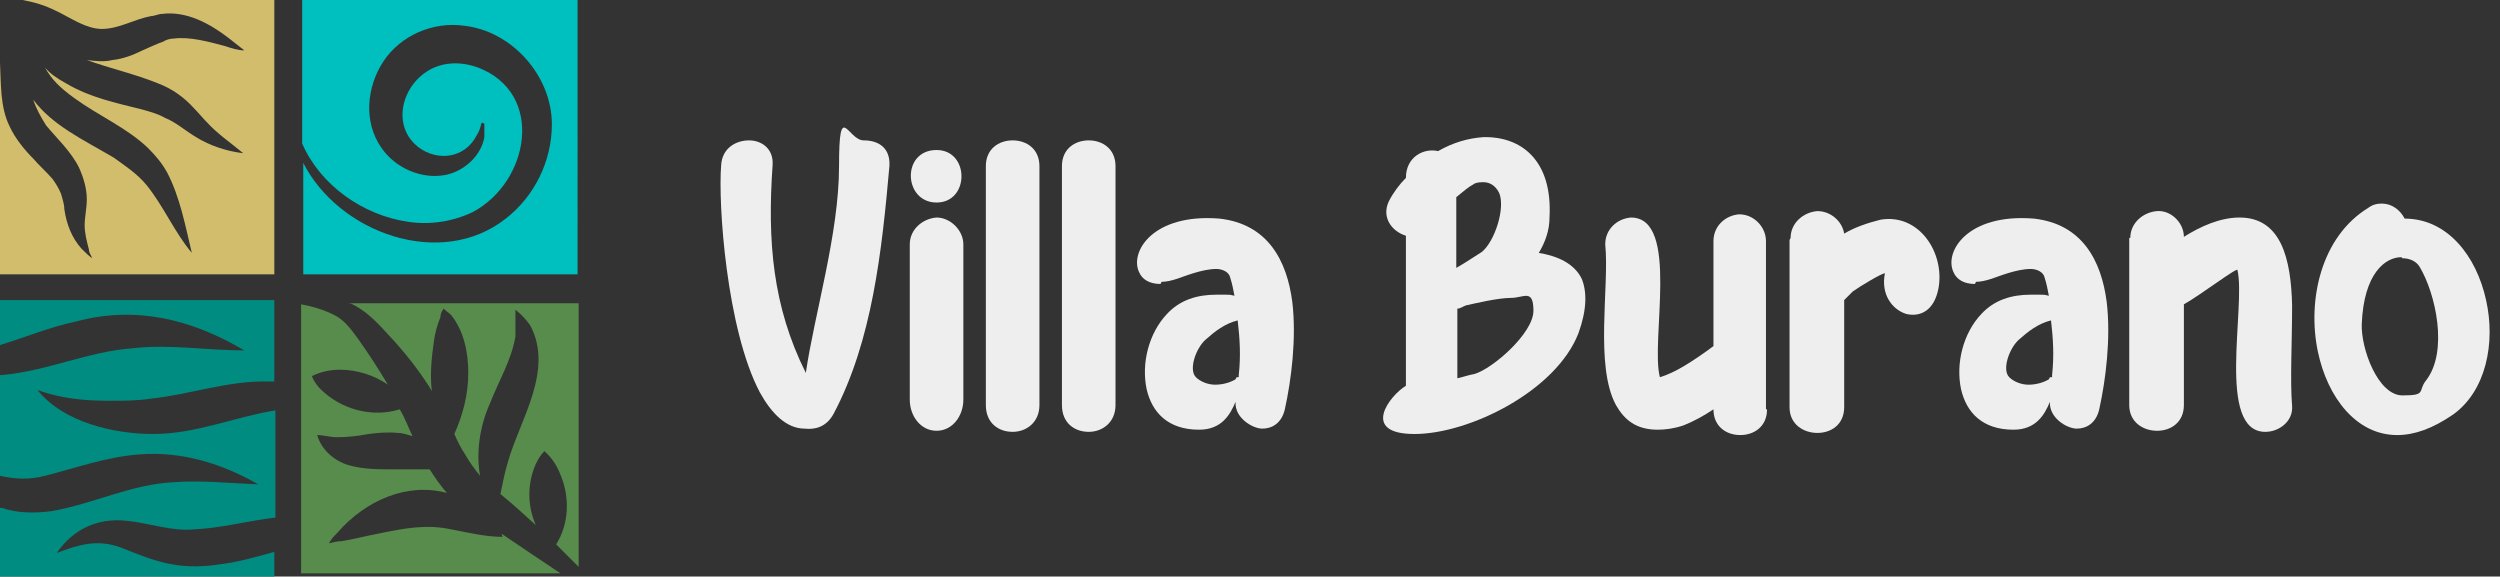 <svg id="Layer_2" xmlns="http://www.w3.org/2000/svg" version="1.1" viewBox="0 0 233.3 53.8">
  
  <rect x="0" y="0" width="233.3" height="53.8" fill="#333333" stroke="none"/>
  
  <defs>
    <style>
      .st0 {
        fill: #d2bd6d;
      }

      .st1 {
        isolation: isolate;
      }

      .st2 {
        fill: #00bfbf;
      }

      .st3 {
        fill: #008c81;
      }

      .st4 {
        fill: #eee;
      }

      .st5 {
        fill: #578c4c;
      }
    </style>
  </defs>
  <g id="Layer_1-2">
    <g>
      <g class="st1">
        <g class="st1">
          <path class="st4" d="M69.9,13.1c1.2,0,2.3.8,2.2,2.3-.5,7.1,0,13.2,3.1,19.4.8-5.5,3.1-13,3.1-19.3s.8-2.4,2.3-2.4,2.5.8,2.4,2.4c-.7,7.9-1.6,16.3-5.2,23.1-.7,1.3-1.8,1.5-2.7,1.4-1.7,0-3.1-1.4-4.2-3.4-3.1-5.9-3.9-17.6-3.6-21.2.1-1.6,1.4-2.3,2.6-2.3Z"></path>
          <path class="st4" d="M84.9,22.8c0-1.4,1.2-2.4,2.5-2.5,1.3,0,2.5,1.2,2.5,2.5v14.5c0,1.5-1,2.9-2.5,2.9s-2.5-1.4-2.5-2.9v-14.5ZM87.4,14c3.1,0,3.1,4.9,0,4.9s-3.3-4.9,0-4.9Z"></path>
          <path class="st4" d="M97,37.8c0,1.6-1.2,2.5-2.5,2.5s-2.5-.8-2.5-2.5V15.5c0-1.6,1.2-2.4,2.5-2.4s2.5.8,2.5,2.4v22.2Z"></path>
          <path class="st4" d="M104.1,37.8c0,1.6-1.2,2.5-2.5,2.5s-2.5-.8-2.5-2.5V15.5c0-1.6,1.2-2.4,2.5-2.4s2.5.8,2.5,2.4v22.2Z"></path>
          <path class="st4" d="M108.3,26.5c-1,0-1.7-.4-2-1.1-.9-1.9,1.3-5.5,7.5-5,4.5.5,6.3,3.9,6.8,7.8.4,3.4-.1,7.3-.7,10-.3,1.3-1.2,1.8-2.1,1.8s-2.6-1-2.5-2.5c-.5,1.2-1.3,2.6-3.4,2.6-2.9,0-4.4-1.6-4.9-3.8-.5-2.4.2-5.2,1.9-7,1.2-1.3,2.8-1.8,4.6-1.8s1.1,0,1.7.1c-.1-.5-.2-1.1-.4-1.7-.1-.5-.7-.8-1.3-.8-1.3,0-3,.7-3.6.9s-1.1.3-1.5.3ZM115.4,35.2h.2q0-.2,0-.2c.2-1.8.1-3.4-.1-5.1-1.2.3-2.1,1-3,1.8s-1.6,2.8-.9,3.5c.4.4,1.1.7,1.8.7s1.4-.2,1.9-.5h0Z"></path>
          <path class="st4" d="M131.2,22c-1.3-.4-2.3-1.7-1.6-3.2.4-.8,1-1.6,1.6-2.2h0c0-2,1.7-2.8,3-2.5,1.4-.8,2.8-1.2,4.2-1.3,3.5-.1,6.5,2.1,6.2,7.5,0,1.2-.4,2.3-1,3.3,1.8.3,3.3,1,4,2.4.5,1.2.5,2.9-.3,5.1-2.1,5.4-10.2,9.4-15.3,9.4s-2.3-3.6-.8-4.5v-14ZM135.9,25c.9-.5,1.9-1.2,2.4-1.5,1.2-1,2.2-4.1,1.6-5.5-.4-.8-1-1-1.5-1s-.8.1-.9.2c-.4.2-1,.7-1.6,1.2v6.6ZM136.8,28.5h0c-.3.1-.5.3-.8.3v6.5c.5-.1,1-.3,1.6-.4,1.7-.5,5.5-3.8,5.5-5.9s-.9-1.2-2.1-1.2-3.3.5-4.2.7h0Z"></path>
          <path class="st4" d="M164.9,38.2c0,1.6-1.2,2.4-2.5,2.4s-2.5-.8-2.5-2.4c-.9.6-1.8,1.1-2.8,1.5-.9.3-1.7.4-2.4.4-2,0-3.1-.9-3.9-2.3-2-3.7-.6-11.1-1-15,0-1.4,1.1-2.4,2.4-2.5,4.6,0,1.8,11.5,2.7,14.9,1.4-.4,3.1-1.5,5-2.9v-9.8c0-1.4,1.1-2.4,2.4-2.5,1.4,0,2.5,1.2,2.5,2.5v15.7Z"></path>
          <path class="st4" d="M167.1,22.2c0-1.4,1.2-2.4,2.5-2.5,1.2,0,2.3.9,2.5,2.1,1-.6,2.2-1,3.4-1.3,3.6-.6,6,3.1,5.4,6.4-.4,2.1-1.7,2.7-3,2.4-1.3-.4-2.4-1.8-2-3.8-.3,0-2.3,1.2-3,1.7-.3.3-.5.5-.8.8v10c0,1.6-1.2,2.4-2.5,2.4-1.3,0-2.6-.8-2.6-2.4v-15.6Z"></path>
          <path class="st4" d="M184.3,26.5c-1,0-1.7-.4-2-1.1-.9-1.9,1.3-5.5,7.5-5,4.5.5,6.3,3.9,6.8,7.8.4,3.4-.1,7.3-.7,10-.3,1.3-1.2,1.8-2.1,1.8s-2.6-1-2.5-2.5c-.5,1.2-1.3,2.6-3.4,2.6-2.9,0-4.4-1.6-4.9-3.8-.5-2.4.2-5.2,1.9-7,1.2-1.3,2.8-1.8,4.6-1.8s1.1,0,1.7.1c-.1-.5-.2-1.1-.4-1.7-.1-.5-.7-.8-1.3-.8-1.3,0-3,.7-3.6.9s-1.1.3-1.5.3ZM191.3,35.2h.2q0-.2,0-.2c.2-1.8.1-3.4-.1-5.1-1.2.3-2.1,1-3,1.8s-1.6,2.8-.9,3.5c.4.4,1.1.7,1.8.7s1.4-.2,1.9-.5h0Z"></path>
          <path class="st4" d="M198.8,22.2c0-1.4,1.2-2.4,2.5-2.5s2.5,1.1,2.5,2.4c1.6-1,3.4-1.8,5.2-1.8,3.9,0,4.8,3.9,4.9,8.2,0,3.4-.2,7.1,0,9.4.1,1.4-1.2,2.4-2.5,2.4-4.6,0-1.8-11.7-2.6-15.1,0-.3-3.4,2.3-5,3.2v9.4c0,1.6-1.2,2.4-2.5,2.4-1.3,0-2.6-.8-2.6-2.4v-15.6Z"></path>
          <path class="st4" d="M222.3,19c.9,0,1.7.6,2.1,1.4,4,0,6.7,3.5,7.6,7.6.9,4,0,8.5-3.1,10.7-1.9,1.3-3.6,1.9-5.2,1.9-3.8,0-6.5-3.5-7.4-7.8-1-4.8.3-10.7,4.7-13.4.4-.3.8-.4,1.2-.4ZM224.1,24c-1.5,0-3.5,1.5-3.7,6.2-.1,2.3,1.5,6.7,3.8,6.7s1.4-.4,2.2-1.4c2.1-2.7.9-8.1-.6-10.6-.3-.5-.9-.8-1.6-.8Z"></path>
        </g>
      </g>
      <g>
        <path class="st0" d="M2.1,0c1.1.2,2.1.5,3.1,1,1.3.6,2.8,1.7,4.3,1.7,1.6,0,3-.9,4.6-1.2.3,0,.7-.2,1-.2,2.3-.3,4.5.9,6.3,2.3.5.4.9.7,1.4,1.1-.6,0-1.2-.2-1.8-.4-1.5-.4-3.3-.9-4.8-.7-.3,0-.7.1-1,.3-.6.2-1.2.5-1.9.8-.8.4-1.8.8-2.8.9-.8.2-1.6.1-2.4,0,2.2.8,4.5,1.3,6.7,2.2,1.3.5,2.4,1.3,3.3,2.3.4.4.8.9,1.2,1.3,1,1.1,2.2,1.9,3.4,2.9-1.6-.2-3.1-.7-4.4-1.5-1-.6-1.9-1.4-2.9-1.8-.7-.4-1.5-.6-2.2-.8-2.4-.6-4.8-1.1-7-2.4-.9-.5-1.5-.9-2-1.5.6,1.1,1.4,1.9,2.8,2.9,2.2,1.6,4.8,2.7,6.8,4.6.7.7,1.3,1.4,1.8,2.3,1.2,2.3,1.7,5,2.3,7.5-1.6-1.9-2.6-4.3-4.2-6.3-.9-1.1-2-1.8-3.1-2.6-2.9-1.7-5.7-3-7.5-5.4.3.9.7,1.6,1.2,2.4.9,1.1,2.4,2.5,3.1,4,.4.9.7,1.9.7,2.9,0,.8-.2,1.7-.2,2.4,0,.8.2,1.5.4,2.3,0,.3.2.5.3.8-.3-.2-.7-.6-1-.9-.9-1-1.4-2.3-1.6-3.7,0-.5-.2-1-.3-1.4-.2-.5-.5-1-.8-1.4-.6-.7-1.2-1.2-1.8-1.9-.8-.8-1.7-1.9-2.2-3C0,10,.1,7.8,0,5.8c0-.4,0-.7,0-1.1v20.9h25.6V0H2.1Z"></path>
        <path class="st3" d="M20.3,52.7c-3.7.5-5.8-.3-9-1.6-2.2-.8-3.9-.3-6,.5,1.5-2.2,3.8-3.3,6.5-3,2.1.2,4.2,1,6.3.8,2.5-.1,5-.8,7.6-1.1v-10c-3.8.6-7.4,2.2-11.4,2.2-3.7,0-8.4-1.1-10.8-4.1,2.2.8,4.4,1,6.7,1,1.3,0,2.6,0,3.9-.2,3.7-.4,7.2-1.7,11-1.6.2,0,.4,0,.5,0v-7.6H0v4.2c2.3-.7,4.7-1.7,7.1-2.2,5.6-1.5,10.8-.2,15.7,2.7-3.5,0-7-.6-10.4-.2-4.2.3-7.9,2.1-12.2,2.5,0,0-.1,0-.2,0v9.4c1.3.3,2.7.4,4.2,0,2.8-.7,5.8-1.8,8.9-2,3.9-.3,7.7.9,11,2.8-2.6-.1-5.3-.4-7.9-.2-4,.2-7.4,2-11.4,2.7-1.5.2-3.2.2-4.6-.3,0,0-.1,0-.2,0v6.4h25.6v-2.3c-1.8.5-3.5,1-5.4,1.2Z"></path>
        <path class="st2" d="M28.2,0v13.4c1.7,3.9,5.7,6.7,9.9,7.3,2,.3,4.1,0,6-.9,5.3-2.8,6.8-11.1.5-13.5-2.2-.8-4.5-.4-6,1.5-1.4,1.8-1.5,4.4.4,5.9,1.8,1.4,4.4,1.1,5.5-1.1.2-.3.3-.6.4-1,0-.1.1-.2.2-.1,0,0,.1,0,.1.1,0,.4,0,.8,0,1.2-.3,1.7-1.8,3.1-3.5,3.5-2.3.5-4.8-.6-6.1-2.5-1.7-2.4-1.4-5.7.2-8.1,1.6-2.4,4.6-3.7,7.5-3.3,4.5.5,8.2,4.7,8.2,9.2,0,3.4-1.6,6.7-4.3,8.8-6.1,4.8-15.6,1.3-18.9-5.2v10.4h25.6V0h-25.6Z"></path>
        <g>
          <path class="st5" d="M32.7,28.3c1.5.7,2.5,1.8,3.6,3,1.4,1.5,2.6,3,3.7,4.7.1.2.2.3.3.5-.2-1.6,0-3.3.2-4.7.1-.7.3-1.5.6-2.2,0-.3.1-.5.3-.8.2.2.5.4.7.6,1.2,1.5,1.6,3.5,1.6,5.4,0,2-.5,3.9-1.3,5.7.3.7.6,1.3,1,1.9.4.7.9,1.4,1.4,2-.4-2.2,0-4.7.9-6.7.9-2.3,2-4,2.4-6.3,0-.3,0-.8,0-1.2,0-.4,0-.9,0-1.3.5.4,1,.9,1.4,1.5,2.2,4.2-1,8.8-2.1,12.7-.3,1-.5,2-.7,3,0,0,0,0,0,0,1.1.9,2.2,1.9,3.3,2.9-.8-1.8-.8-3.9,0-5.7.2-.4.4-.8.8-1.2.7.6,1.2,1.4,1.5,2.2.9,2.1.8,4.6-.4,6.5.7.7,1.4,1.4,2.1,2.1v-24.6h-21.5c0,0,.2,0,.3.1h0Z"></path>
          <path class="st5" d="M46.9,50.1c-1.6,0-3.2-.4-4.8-.7-2.3-.5-4.4-.1-6.8.4-1.1.2-2.2.5-3.4.7-.4,0-.8.1-1.2.2.2-.4.5-.7.8-1,2.6-3,6.5-4.7,10.2-3.7-.6-.7-1.1-1.4-1.6-2.2-1.2,0-2.3,0-3.4,0-1.4,0-2.8,0-4.2-.4-1.3-.4-2.5-1.4-2.9-2.8.6,0,1.2.2,1.8.2,1.1,0,1.9-.1,3-.3.8-.1,1.8-.2,2.7-.1.5,0,1,.2,1.4.3-.4-.8-.7-1.7-1.2-2.5-2.6.8-5.5,0-7.4-1.9-.3-.3-.6-.7-.8-1.2.8-.4,1.7-.6,2.6-.6,1.6,0,3.2.5,4.5,1.4-.9-1.5-1.8-2.9-2.8-4.3-.6-.8-1.2-1.7-2.2-2.2-1-.5-2-.8-3.1-1v25.1h24.2c-1.5-1-3.9-2.6-5.5-3.7h0Z"></path>
        </g>
      </g>
    </g>
  </g>
</svg>